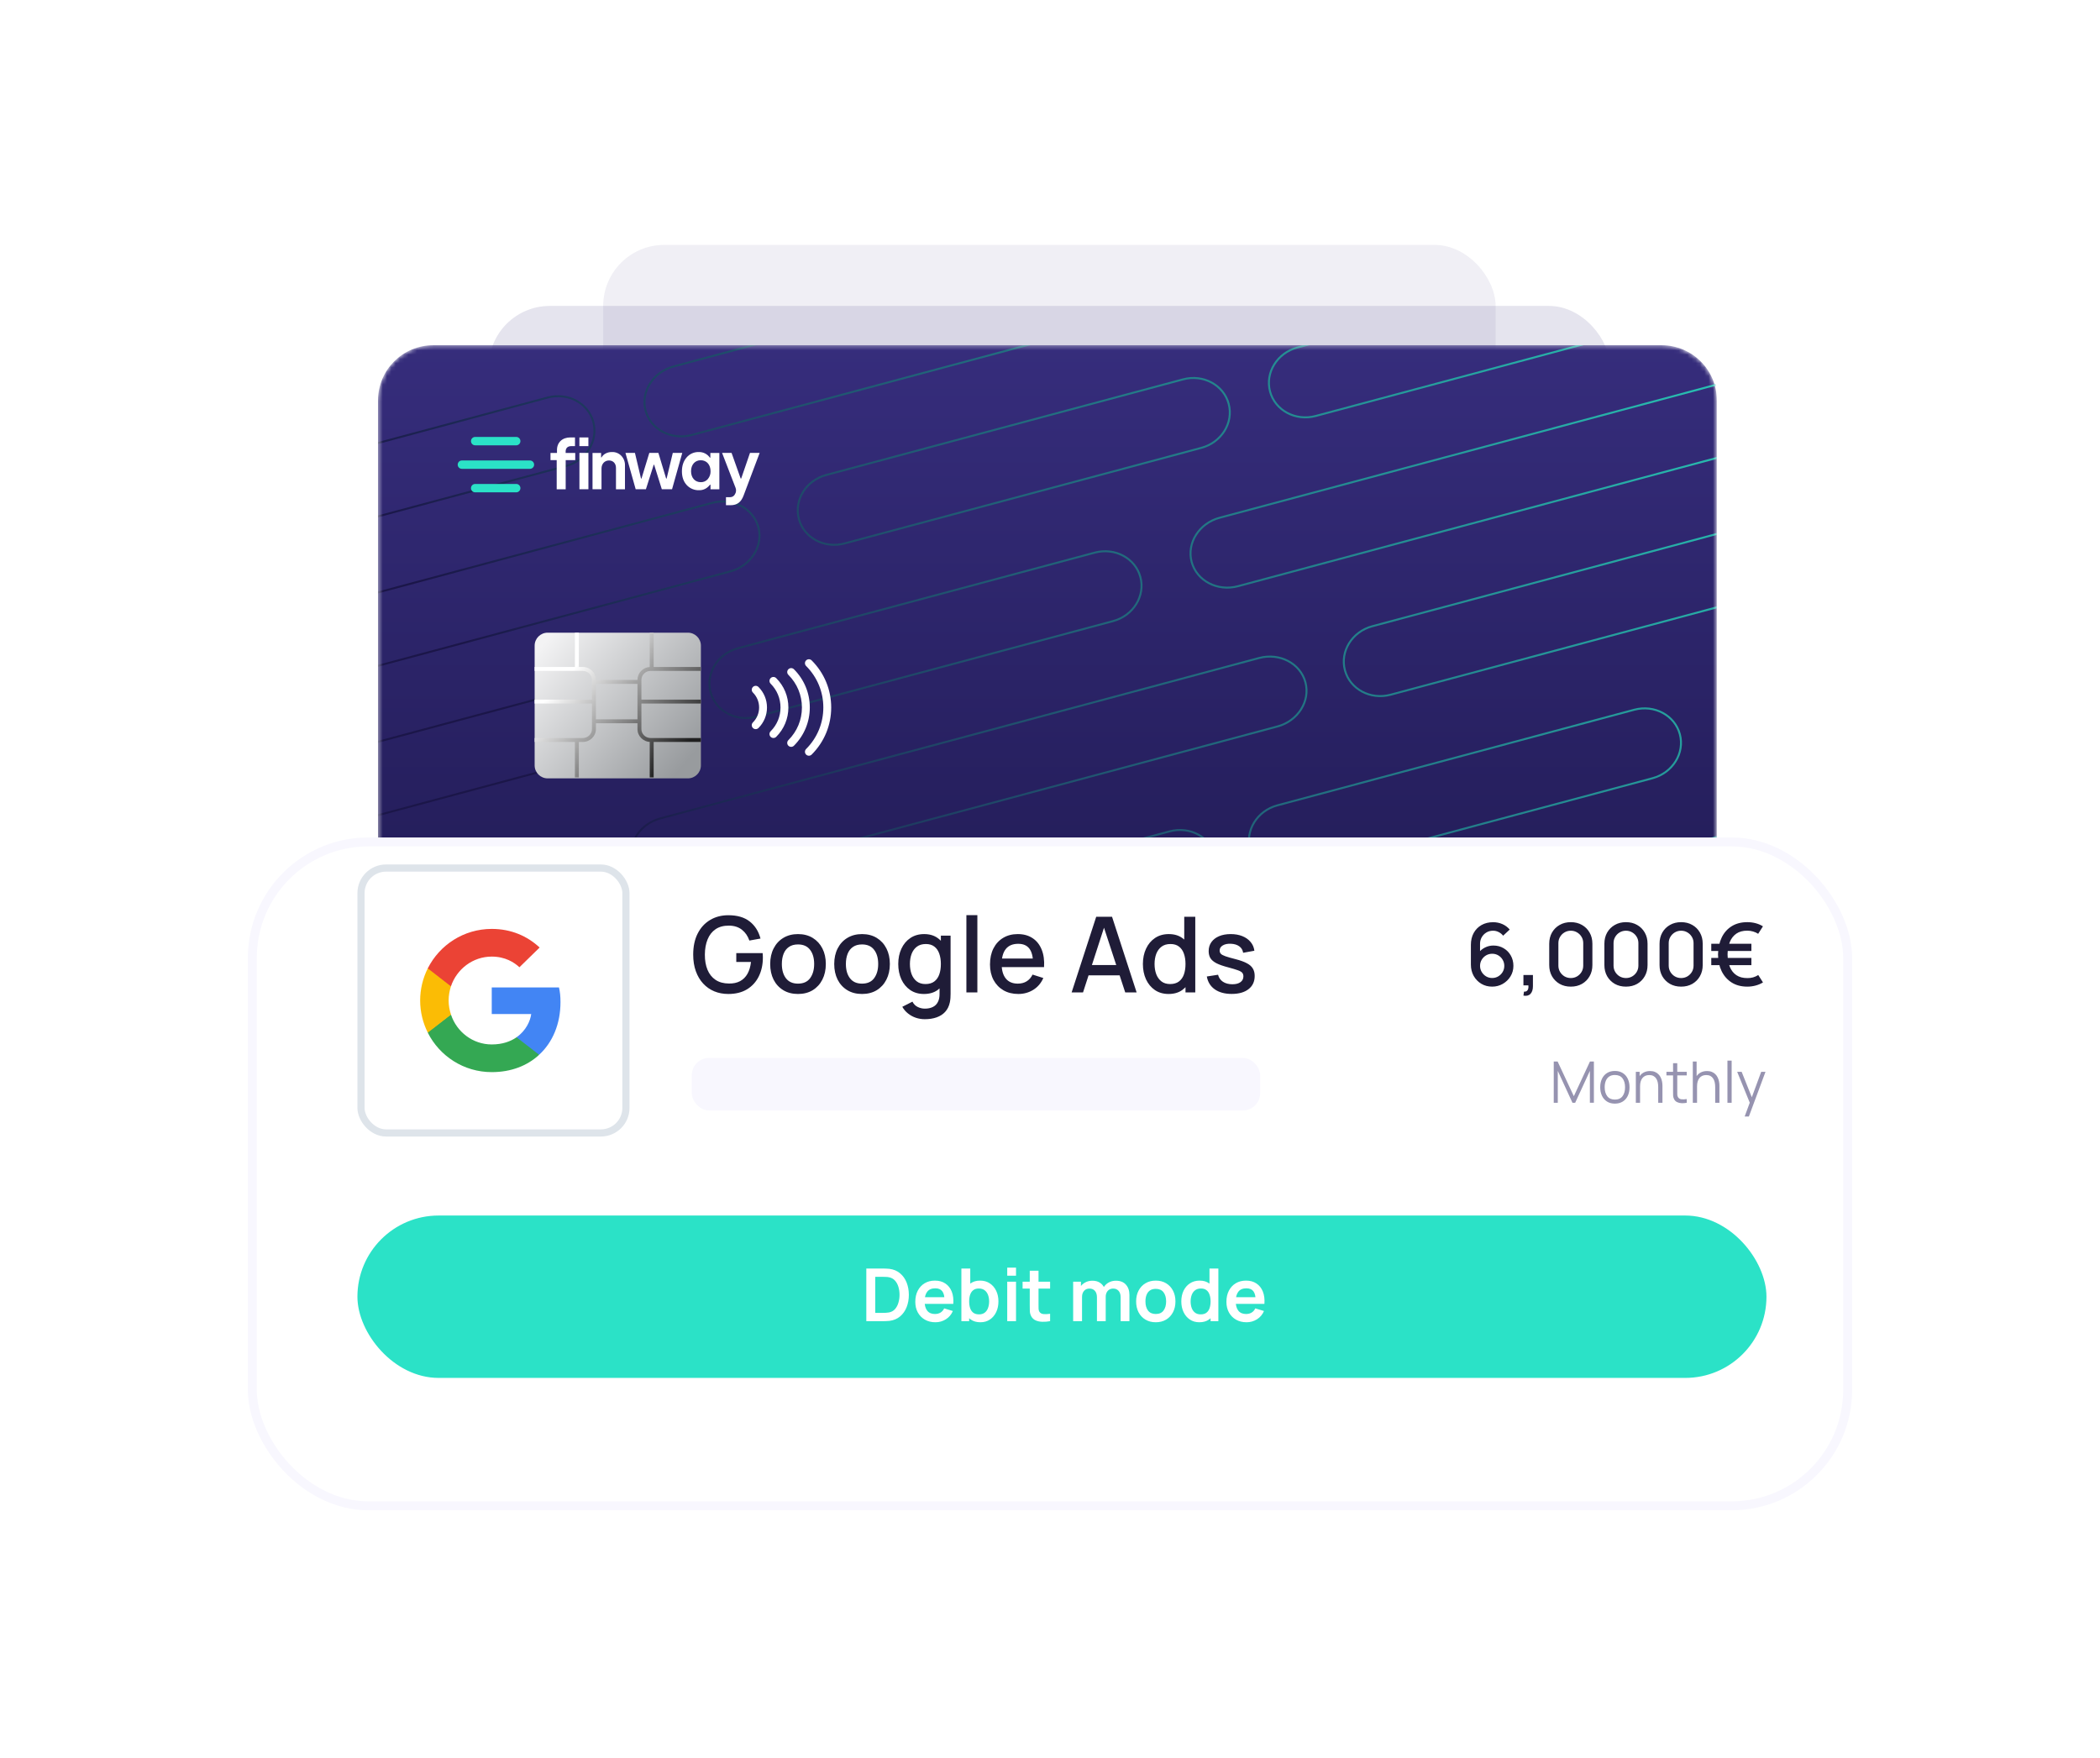 <svg width="491" height="411" viewBox="0 0 491 411" fill="none" xmlns="http://www.w3.org/2000/svg">
<g opacity="0.5" filter="url(#filter0_d_2415_15558)">
<rect x="114.285" y="57.268" width="262.156" height="139.103" rx="14.267" fill="#332B76" fill-opacity="0.25"/>
</g>
<g opacity="0.5" filter="url(#filter1_d_2415_15558)">
<rect x="141.035" y="43" width="208.655" height="139.103" rx="14.267" fill="#332B76" fill-opacity="0.15"/>
</g>
<g filter="url(#filter2_d_2415_15558)">
<g clip-path="url(#clip0_2415_15558)">
<mask id="mask0_2415_15558" style="mask-type:alpha" maskUnits="userSpaceOnUse" x="88" y="73" width="314" height="198">
<path d="M388.526 73.316L101.272 73.316C94.153 73.316 88.382 79.087 88.382 86.206L88.382 257.454C88.382 264.572 94.153 270.343 101.272 270.343L388.526 270.343C395.645 270.343 401.415 264.572 401.415 257.454L401.415 86.206C401.415 79.087 395.645 73.316 388.526 73.316Z" fill="white"/>
</mask>
<g mask="url(#mask0_2415_15558)">
<path d="M388.526 73.316L101.272 73.316C94.153 73.316 88.382 79.087 88.382 86.206L88.382 257.454C88.382 264.572 94.153 270.343 101.272 270.343L388.526 270.343C395.645 270.343 401.415 264.572 401.415 257.454L401.415 86.206C401.415 79.087 395.645 73.316 388.526 73.316Z" fill="url(#paint0_linear_2415_15558)"/>
<path d="M24.452 253.913L164.488 216.391C169.285 215.105 174.135 217.646 175.319 222.067C176.503 226.487 173.574 231.113 168.777 232.398L28.742 269.921C23.944 271.206 19.095 268.665 17.91 264.244C16.726 259.824 19.655 255.198 24.452 253.913Z" stroke="url(#paint1_linear_2415_15558)" stroke-width="0.46"/>
<path d="M42.624 214.111L126.064 191.753C130.773 190.491 135.55 193.052 136.735 197.472C137.919 201.893 135.062 206.499 130.353 207.761L46.913 230.118C42.204 231.38 37.426 228.819 36.242 224.399C35.058 219.979 37.915 215.372 42.624 214.111Z" stroke="url(#paint2_linear_2415_15558)" stroke-width="0.46"/>
<path d="M60.131 279.286L143.571 256.929C148.28 255.667 153.058 258.228 154.242 262.648C155.427 267.068 152.569 271.675 147.86 272.937L64.421 295.294C59.712 296.556 54.934 293.995 53.749 289.575C52.565 285.155 55.422 280.548 60.131 279.286Z" stroke="url(#paint3_linear_2415_15558)" stroke-width="0.46"/>
<path d="M154.354 183.97L294.389 146.448C299.186 145.162 304.036 147.704 305.22 152.124C306.405 156.544 303.476 161.17 298.678 162.456L158.643 199.978C153.845 201.263 148.996 198.722 147.812 194.302C146.627 189.881 149.556 185.256 154.354 183.97Z" stroke="url(#paint4_linear_2415_15558)" stroke-width="0.46"/>
<path d="M172.525 144.168L255.965 121.81C260.674 120.548 265.452 123.109 266.636 127.529C267.82 131.95 264.963 136.556 260.254 137.818L176.814 160.175C172.105 161.437 167.328 158.877 166.143 154.456C164.959 150.036 167.816 145.429 172.525 144.168Z" stroke="url(#paint5_linear_2415_15558)" stroke-width="0.46"/>
<path d="M190.033 209.344L273.472 186.986C278.181 185.724 282.959 188.285 284.143 192.705C285.328 197.126 282.471 201.732 277.762 202.994L194.322 225.351C189.613 226.613 184.835 224.052 183.651 219.632C182.466 215.212 185.324 210.605 190.033 209.344Z" stroke="url(#paint6_linear_2415_15558)" stroke-width="0.46"/>
<path d="M26.445 147.709L166.48 110.187C171.278 108.901 176.127 111.442 177.311 115.863C178.496 120.283 175.567 124.909 170.769 126.194L30.734 163.717C25.936 165.002 21.087 162.461 19.903 158.04C18.718 153.62 21.647 148.994 26.445 147.709Z" stroke="url(#paint7_linear_2415_15558)" stroke-width="0.46"/>
<path d="M44.616 107.906L128.056 85.549C132.765 84.287 137.543 86.848 138.727 91.268C139.912 95.688 137.054 100.295 132.345 101.556L48.906 123.914C44.197 125.176 39.419 122.615 38.234 118.195C37.05 113.774 39.907 109.168 44.616 107.906Z" stroke="url(#paint8_linear_2415_15558)" stroke-width="0.46"/>
<path d="M62.124 173.082L145.563 150.725C150.272 149.463 155.05 152.023 156.235 156.444C157.419 160.864 154.562 165.471 149.853 166.732L66.413 189.09C61.704 190.352 56.926 187.791 55.742 183.371C54.557 178.95 57.415 174.344 62.124 173.082Z" stroke="url(#paint9_linear_2415_15558)" stroke-width="0.46"/>
<path d="M157.488 78.282L297.523 40.76C302.321 39.474 307.17 42.015 308.355 46.436C309.539 50.856 306.61 55.482 301.812 56.767L161.777 94.29C156.98 95.575 152.13 93.034 150.946 88.613C149.761 84.193 152.69 79.567 157.488 78.282Z" stroke="url(#paint10_linear_2415_15558)" stroke-width="0.46"/>
<path d="M193.167 103.655L276.607 81.298C281.316 80.036 286.093 82.596 287.278 87.017C288.462 91.437 285.605 96.043 280.896 97.305L197.456 119.663C192.747 120.925 187.97 118.364 186.785 113.944C185.601 109.523 188.458 104.917 193.167 103.655Z" stroke="url(#paint11_linear_2415_15558)" stroke-width="0.46"/>
<path d="M152.345 290.31L292.38 252.787C297.178 251.502 302.027 254.043 303.212 258.463C304.396 262.884 301.467 267.509 296.67 268.795L156.634 306.317C151.837 307.603 146.987 305.061 145.803 300.641C144.619 296.221 147.548 291.595 152.345 290.31Z" stroke="url(#paint12_linear_2415_15558)" stroke-width="0.46"/>
<path d="M170.517 250.507L253.956 228.149C258.665 226.888 263.443 229.448 264.627 233.869C265.812 238.289 262.955 242.895 258.246 244.157L174.806 266.515C170.097 267.776 165.319 265.216 164.135 260.795C162.95 256.375 165.808 251.769 170.517 250.507Z" stroke="url(#paint13_linear_2415_15558)" stroke-width="0.46"/>
<path d="M280.482 220.708L420.518 183.186C425.315 181.9 430.165 184.441 431.349 188.862C432.533 193.282 429.604 197.908 424.807 199.193L284.772 236.716C279.974 238.001 275.125 235.46 273.94 231.039C272.756 226.619 275.685 221.993 280.482 220.708Z" stroke="url(#paint14_linear_2415_15558)" stroke-width="0.46"/>
<path d="M298.654 180.905L382.094 158.548C386.803 157.286 391.58 159.847 392.765 164.267C393.949 168.687 391.092 173.294 386.383 174.556L302.943 196.913C298.234 198.175 293.457 195.614 292.272 191.194C291.088 186.774 293.945 182.167 298.654 180.905Z" stroke="url(#paint15_linear_2415_15558)" stroke-width="0.46"/>
<path d="M316.161 246.081L399.601 223.724C404.31 222.462 409.088 225.023 410.272 229.443C411.457 233.863 408.599 238.47 403.89 239.731L320.451 262.089C315.742 263.351 310.964 260.79 309.779 256.37C308.595 251.949 311.452 247.343 316.161 246.081Z" stroke="url(#paint16_linear_2415_15558)" stroke-width="0.46"/>
<path d="M408.621 151.106L548.657 113.584C553.454 112.299 558.304 114.84 559.488 119.26C560.672 123.681 557.743 128.306 552.946 129.592L412.911 167.114C408.113 168.4 403.264 165.858 402.079 161.438C400.895 157.018 403.824 152.392 408.621 151.106Z" stroke="url(#paint17_linear_2415_15558)" stroke-width="0.46"/>
<path d="M285.159 113.654L425.195 76.131C429.992 74.846 434.842 77.387 436.026 81.808C437.211 86.228 434.282 90.853 429.484 92.139L289.449 129.661C284.651 130.947 279.802 128.406 278.617 123.985C277.433 119.565 280.362 114.939 285.159 113.654Z" stroke="url(#paint18_linear_2415_15558)" stroke-width="0.46"/>
<path d="M303.331 73.851L386.771 51.494C391.48 50.232 396.257 52.792 397.442 57.213C398.626 61.633 395.769 66.24 391.06 67.501L307.62 89.859C302.911 91.121 298.134 88.56 296.949 84.14C295.765 79.719 298.622 75.113 303.331 73.851Z" stroke="url(#paint19_linear_2415_15558)" stroke-width="0.46"/>
<path d="M320.838 139.027L404.278 116.67C408.987 115.408 413.765 117.968 414.949 122.389C416.134 126.809 413.276 131.416 408.567 132.677L325.128 155.035C320.419 156.297 315.641 153.736 314.457 149.316C313.272 144.895 316.129 140.289 320.838 139.027Z" stroke="url(#paint20_linear_2415_15558)" stroke-width="0.46"/>
</g>
<path d="M160.84 140.527H128.043C126.365 140.527 125.004 141.888 125.004 143.566V171.554C125.004 173.232 126.365 174.593 128.043 174.593H160.84C162.518 174.593 163.878 173.232 163.878 171.554V143.566C163.878 141.888 162.518 140.527 160.84 140.527Z" fill="url(#paint21_linear_2415_15558)"/>
<path d="M125.004 165.156H136.257C137.448 165.156 138.406 164.218 138.406 163.071V151.549C138.406 150.401 137.448 149.463 136.257 149.463H125.004V148.543H136.257C137.952 148.543 139.326 149.888 139.326 151.549V163.071C139.326 164.731 137.952 166.076 136.257 166.076H125.004V165.156ZM135.337 166.076V174.363H134.416V166.076H135.337ZM152.83 166.076V174.363H151.909V166.076H152.83ZM135.337 140.527L135.336 148.542L136.257 148.543C137.952 148.543 139.326 149.888 139.326 151.549L139.326 151.576H149.045L149.045 151.549C149.045 149.956 150.309 148.652 151.909 148.549L151.909 140.527H152.83L152.829 148.542L163.878 148.543V149.463H152.114C150.923 149.463 149.965 150.401 149.965 151.549L149.965 156.179H163.878V157.1H149.965L149.965 163.071C149.965 164.17 150.845 165.077 151.966 165.151L152.114 165.156H163.878V166.076H152.114C150.419 166.076 149.045 164.731 149.045 163.071L149.045 161.703H139.326L139.326 163.071C139.326 164.731 137.952 166.076 136.257 166.076H125.004V165.156H136.257C137.448 165.156 138.406 164.218 138.406 163.071L138.405 157.1H125.004V156.179H138.405L138.406 151.549C138.406 150.401 137.448 149.463 136.257 149.463H125.004V148.543L134.416 148.542L134.416 140.527H135.337ZM149.045 152.496H139.326V160.782H149.045V152.496Z" fill="url(#paint22_linear_2415_15558)"/>
<path d="M132.253 98.497V98.168C132.253 97.409 132.691 96.907 133.549 96.907H134.438V94.873H133.347C131.488 94.873 130.227 96.023 130.227 97.818V98.497H128.711V100.178H130.161V107.004H132.263V100.178H134.496V98.497H132.253Z" fill="white"/>
<path d="M135.474 98.496V106.993H137.577V98.496H135.474Z" fill="white"/>
<path d="M145.278 99.177C144.699 98.569 143.884 98.244 143.045 98.287C141.896 98.287 141.038 98.837 140.656 99.532H140.544V98.497H138.537V106.993H140.64V102.134C140.64 101.051 141.367 100.26 142.387 100.26C143.359 100.26 144.02 100.955 144.02 101.991V107.004H146.123V101.428C146.154 100.595 145.85 99.784 145.278 99.177Z" fill="white"/>
<path d="M157.303 98.496L155.864 104.481H155.75L153.939 98.496H151.815L149.988 104.481H149.874L148.456 98.496H146.239L148.629 106.993H151.018L152.848 101.252H152.943L154.741 106.993H157.13L159.52 98.496H157.303Z" fill="white"/>
<path d="M166.088 98.499V99.598H165.974C165.389 98.751 164.414 98.258 163.385 98.289C162.294 98.255 161.246 98.719 160.538 99.55C159.811 100.392 159.439 101.475 159.439 102.8C159.439 104.125 159.811 105.19 160.554 106.002C161.297 106.81 162.355 107.253 163.451 107.216C164.086 107.238 164.711 107.051 165.23 106.684C165.528 106.473 165.791 106.216 166.008 105.922H166.122V107.006H168.193V98.509L166.088 98.499ZM165.506 104.605C165.095 105.087 164.488 105.356 163.855 105.336C162.495 105.336 161.574 104.316 161.574 102.779C161.574 101.241 162.495 100.206 163.839 100.206C165.182 100.206 166.136 101.21 166.136 102.779C166.156 103.441 165.932 104.087 165.506 104.595V104.605Z" fill="white"/>
<path d="M175.352 98.496L173.299 104.481H173.174L171.05 98.496H168.833L171.985 106.666C172.059 106.858 172.096 107.061 172.096 107.266C172.096 107.469 172.059 107.671 171.987 107.861C171.722 108.509 171.324 108.849 170.612 108.849H169.739V110.723H170.801C172.394 110.723 173.294 109.964 173.859 108.458L177.611 98.496H175.352Z" fill="white"/>
<path d="M137.571 94.873H135.468V96.904H137.571V94.873Z" fill="white"/>
<path d="M123.851 102.219H108.045C107.682 102.238 107.339 102.055 107.152 101.744C106.965 101.433 106.965 101.044 107.152 100.732C107.339 100.421 107.682 100.238 108.045 100.257H123.851C124.214 100.238 124.557 100.421 124.744 100.732C124.931 101.044 124.931 101.433 124.744 101.744C124.557 102.055 124.214 102.238 123.851 102.219Z" fill="#2BE2C7"/>
<path d="M120.747 107.713H111.149C110.786 107.732 110.443 107.55 110.256 107.238C110.069 106.927 110.069 106.538 110.256 106.227C110.443 105.915 110.786 105.732 111.149 105.751H120.747C121.27 105.778 121.679 106.21 121.679 106.732C121.679 107.255 121.27 107.686 120.747 107.713Z" fill="#2BE2C7"/>
<path d="M120.747 96.719H111.149C110.786 96.738 110.443 96.555 110.256 96.244C110.069 95.933 110.069 95.544 110.256 95.232C110.443 94.921 110.786 94.738 111.149 94.757H120.747C121.27 94.784 121.679 95.216 121.679 95.738C121.679 96.261 121.27 96.692 120.747 96.719Z" fill="#2BE2C7"/>
<g clip-path="url(#clip1_2415_15558)">
<path fill-rule="evenodd" clip-rule="evenodd" d="M188.638 147.173C188.907 146.904 189.344 146.902 189.615 147.173C192.515 150.072 194.113 153.924 194.113 158.019C194.113 162.113 192.515 165.965 189.615 168.865C189.48 169 189.303 169.067 189.126 169.067C188.949 169.067 188.773 169 188.638 168.865C188.368 168.595 188.368 168.158 188.638 167.888C191.278 165.25 192.732 161.745 192.732 158.019C192.732 154.293 191.278 150.788 188.638 148.149C188.368 147.88 188.368 147.443 188.638 147.173ZM184.493 149.245C184.761 148.976 185.198 148.974 185.469 149.245C187.816 151.591 189.109 154.706 189.109 158.02C189.109 161.333 187.816 164.448 185.469 166.794C185.334 166.929 185.157 166.996 184.981 166.996C184.804 166.996 184.627 166.929 184.493 166.794C184.223 166.524 184.223 166.087 184.493 165.817C186.578 163.732 187.728 160.963 187.728 158.02C187.728 155.076 186.578 152.307 184.493 150.222C184.223 149.952 184.223 149.515 184.493 149.245ZM180.345 152.292C180.075 152.022 180.075 151.585 180.345 151.315C180.614 151.046 181.05 151.044 181.321 151.315C183.114 153.106 184.101 155.487 184.101 158.018C184.101 160.548 183.114 162.929 181.321 164.721C181.186 164.856 181.009 164.923 180.833 164.923C180.656 164.923 180.48 164.856 180.345 164.721C180.075 164.451 180.075 164.014 180.345 163.744C181.877 162.213 182.72 160.179 182.72 158.018C182.72 155.856 181.877 153.823 180.345 152.292ZM176.201 153.387C175.931 153.657 175.931 154.094 176.201 154.364C177.179 155.341 177.718 156.639 177.718 158.019C177.718 159.398 177.179 160.696 176.201 161.673C175.931 161.943 175.931 162.38 176.201 162.65C176.336 162.785 176.512 162.852 176.689 162.852C176.865 162.852 177.042 162.785 177.177 162.65C178.416 161.412 179.099 159.767 179.099 158.019C179.099 156.27 178.416 154.625 177.177 153.387C176.907 153.117 176.47 153.118 176.201 153.387Z" fill="white"/>
<path d="M189.615 147.173L189.452 147.336L189.452 147.336L189.615 147.173ZM188.638 147.173L188.801 147.336V147.336L188.638 147.173ZM189.615 168.865L189.452 168.702L189.452 168.702L189.615 168.865ZM188.638 168.865L188.801 168.702L188.638 168.865ZM188.638 167.888L188.475 167.726L188.475 167.726L188.638 167.888ZM188.638 148.149L188.475 148.312L188.475 148.312L188.638 148.149ZM185.469 149.245L185.306 149.408L185.306 149.408L185.469 149.245ZM185.469 166.794L185.306 166.631L185.306 166.631L185.469 166.794ZM184.493 166.794L184.655 166.631L184.493 166.794ZM184.493 165.817L184.33 165.655L184.33 165.655L184.493 165.817ZM184.493 150.222L184.33 150.384L184.33 150.384L184.493 150.222ZM180.345 152.292L180.182 152.454L180.182 152.454L180.345 152.292ZM181.321 151.315L181.158 151.478L181.158 151.478L181.321 151.315ZM181.321 164.721L181.158 164.558L181.158 164.558L181.321 164.721ZM180.345 164.721L180.182 164.884H180.182L180.345 164.721ZM180.345 163.744L180.182 163.582L180.182 163.582L180.345 163.744ZM176.201 154.364L176.038 154.526L176.038 154.526L176.201 154.364ZM176.201 153.387L176.364 153.55H176.364L176.201 153.387ZM176.201 161.673L176.038 161.511L176.038 161.511L176.201 161.673ZM176.201 162.65L176.364 162.487H176.364L176.201 162.65ZM177.177 162.65L177.015 162.487L177.015 162.487L177.177 162.65ZM177.177 153.387L177.015 153.55L177.015 153.55L177.177 153.387ZM189.777 147.01C189.416 146.649 188.834 146.652 188.475 147.01L188.801 147.336C188.98 147.156 189.271 147.155 189.452 147.336L189.777 147.01ZM194.343 158.019C194.343 153.862 192.721 149.952 189.777 147.01L189.452 147.336C192.309 150.191 193.883 153.985 193.883 158.019H194.343ZM189.777 169.028C192.721 166.085 194.343 162.175 194.343 158.019H193.883C193.883 162.052 192.309 165.846 189.452 168.702L189.777 169.028ZM189.126 169.297C189.361 169.297 189.598 169.207 189.777 169.028L189.452 168.702C189.362 168.792 189.244 168.837 189.126 168.837V169.297ZM188.475 169.028C188.655 169.207 188.891 169.297 189.126 169.297V168.837C189.008 168.837 188.891 168.792 188.801 168.702L188.475 169.028ZM188.475 167.726C188.116 168.085 188.116 168.668 188.475 169.028L188.801 168.702C188.621 168.522 188.621 168.231 188.801 168.051L188.475 167.726ZM192.502 158.019C192.502 161.684 191.072 165.13 188.475 167.726L188.801 168.051C191.484 165.369 192.962 161.806 192.962 158.019H192.502ZM188.475 148.312C191.072 150.908 192.502 154.354 192.502 158.019H192.962C192.962 154.232 191.484 150.669 188.801 147.987L188.475 148.312ZM188.475 147.01C188.116 147.37 188.116 147.953 188.475 148.312L188.801 147.987C188.621 147.807 188.621 147.516 188.801 147.336L188.475 147.01ZM185.632 149.082C185.271 148.721 184.688 148.724 184.33 149.082L184.655 149.408C184.835 149.229 185.126 149.228 185.306 149.408L185.632 149.082ZM189.339 158.02C189.339 154.645 188.021 151.471 185.632 149.082L185.306 149.408C187.61 151.711 188.878 154.768 188.878 158.02H189.339ZM185.632 166.957C188.021 164.568 189.339 161.394 189.339 158.02H188.878C188.878 161.272 187.61 164.328 185.306 166.631L185.632 166.957ZM184.981 167.226C185.215 167.226 185.452 167.136 185.632 166.957L185.306 166.631C185.216 166.721 185.098 166.766 184.981 166.766V167.226ZM184.33 166.957C184.509 167.136 184.745 167.226 184.981 167.226V166.766C184.862 166.766 184.745 166.721 184.655 166.631L184.33 166.957ZM184.33 165.655C183.97 166.014 183.97 166.597 184.33 166.957L184.655 166.631C184.475 166.451 184.475 166.16 184.655 165.98L184.33 165.655ZM187.497 158.02C187.497 160.902 186.373 163.613 184.33 165.655L184.655 165.98C186.784 163.852 187.958 161.024 187.958 158.02H187.497ZM184.33 150.384C186.373 152.426 187.497 155.137 187.497 158.02H187.958C187.958 155.015 186.784 152.187 184.655 150.059L184.33 150.384ZM184.33 149.082C183.97 149.442 183.97 150.025 184.33 150.384L184.655 150.059C184.475 149.879 184.475 149.588 184.655 149.408L184.33 149.082ZM180.182 151.152C179.822 151.512 179.822 152.095 180.182 152.454L180.507 152.129C180.328 151.949 180.328 151.658 180.507 151.478L180.182 151.152ZM181.484 151.152C181.123 150.791 180.54 150.794 180.182 151.152L180.507 151.478C180.687 151.298 180.978 151.297 181.158 151.478L181.484 151.152ZM184.331 158.018C184.331 155.426 183.32 152.986 181.484 151.152L181.158 151.478C182.908 153.226 183.871 155.548 183.871 158.018H184.331ZM181.484 164.884C183.32 163.049 184.331 160.609 184.331 158.018H183.871C183.871 160.487 182.908 162.809 181.158 164.558L181.484 164.884ZM180.833 165.153C181.068 165.153 181.304 165.063 181.484 164.884L181.158 164.558C181.068 164.648 180.951 164.693 180.833 164.693V165.153ZM180.182 164.884C180.362 165.063 180.597 165.153 180.833 165.153V164.693C180.714 164.693 180.597 164.648 180.507 164.558L180.182 164.884ZM180.182 163.582C179.822 163.941 179.822 164.524 180.182 164.884L180.507 164.558C180.328 164.378 180.328 164.087 180.507 163.907L180.182 163.582ZM182.49 158.018C182.49 160.118 181.671 162.093 180.182 163.582L180.507 163.907C182.083 162.333 182.95 160.241 182.95 158.018H182.49ZM180.182 152.454C181.671 153.942 182.49 155.917 182.49 158.018H182.95C182.95 155.794 182.083 153.703 180.507 152.129L180.182 152.454ZM176.364 154.201C176.184 154.021 176.184 153.73 176.364 153.55L176.038 153.224C175.678 153.584 175.678 154.167 176.038 154.526L176.364 154.201ZM177.948 158.019C177.948 156.578 177.385 155.221 176.364 154.201L176.038 154.526C176.973 155.461 177.487 156.7 177.487 158.019H177.948ZM176.364 161.836C177.385 160.816 177.948 159.459 177.948 158.019H177.487C177.487 159.337 176.973 160.576 176.038 161.511L176.364 161.836ZM176.364 162.487C176.184 162.307 176.184 162.016 176.364 161.836L176.038 161.511C175.678 161.87 175.678 162.453 176.038 162.813L176.364 162.487ZM176.689 162.622C176.571 162.622 176.454 162.577 176.364 162.487L176.038 162.813C176.218 162.992 176.453 163.082 176.689 163.082V162.622ZM177.015 162.487C176.925 162.577 176.807 162.622 176.689 162.622V163.082C176.924 163.082 177.16 162.992 177.34 162.813L177.015 162.487ZM178.868 158.019C178.868 159.706 178.21 161.292 177.015 162.487L177.34 162.813C178.622 161.531 179.329 159.828 179.329 158.019H178.868ZM177.015 153.55C178.21 154.745 178.868 156.331 178.868 158.019H179.329C179.329 156.209 178.622 154.506 177.34 153.224L177.015 153.55ZM176.364 153.55C176.543 153.371 176.834 153.37 177.015 153.55L177.34 153.224C176.979 152.864 176.396 152.866 176.038 153.224L176.364 153.55Z" fill="white"/>
</g>
</g>
</g>
<g filter="url(#filter3_d_2415_15558)">
<rect x="59" y="182.596" width="373" height="155.231" rx="27.113" fill="white"/>
<rect x="59" y="182.596" width="373" height="155.231" rx="27.113" stroke="#F8F7FE" stroke-width="2.09"/>
</g>
<rect x="161.742" y="247.369" width="132.895" height="12.284" rx="4.042" fill="#F8F7FE"/>
<rect x="83.569" y="284.221" width="329.446" height="37.97" rx="18.985" fill="#2BE2C7"/>
<path d="M202.553 308.922V296.618H206.474C206.577 296.618 206.779 296.621 207.081 296.627C207.389 296.632 207.685 296.652 207.97 296.687C208.944 296.812 209.767 297.159 210.439 297.729C211.117 298.293 211.629 299.013 211.977 299.891C212.324 300.768 212.498 301.728 212.498 302.77C212.498 303.812 212.324 304.772 211.977 305.649C211.629 306.527 211.117 307.25 210.439 307.82C209.767 308.384 208.944 308.728 207.97 308.854C207.69 308.888 207.397 308.908 207.09 308.913C206.782 308.919 206.577 308.922 206.474 308.922H202.553ZM204.646 306.982H206.474C206.645 306.982 206.862 306.977 207.124 306.965C207.391 306.954 207.628 306.928 207.833 306.888C208.414 306.78 208.887 306.521 209.251 306.111C209.616 305.701 209.884 305.202 210.054 304.616C210.231 304.029 210.319 303.414 210.319 302.77C210.319 302.104 210.231 301.477 210.054 300.89C209.878 300.304 209.604 299.811 209.234 299.412C208.87 299.013 208.403 298.76 207.833 298.652C207.628 298.606 207.391 298.581 207.124 298.575C206.862 298.563 206.645 298.558 206.474 298.558H204.646V306.982ZM218.713 309.178C217.779 309.178 216.959 308.976 216.252 308.572C215.546 308.167 214.993 307.606 214.595 306.888C214.202 306.171 214.005 305.345 214.005 304.411C214.005 303.402 214.199 302.528 214.586 301.787C214.974 301.041 215.512 300.463 216.201 300.053C216.89 299.643 217.688 299.438 218.593 299.438C219.55 299.438 220.362 299.663 221.029 300.113C221.701 300.557 222.199 301.187 222.524 302.001C222.848 302.816 222.971 303.775 222.891 304.88H220.849V304.129C220.843 303.126 220.667 302.394 220.319 301.933C219.972 301.471 219.425 301.241 218.679 301.241C217.836 301.241 217.209 301.503 216.799 302.027C216.389 302.545 216.184 303.305 216.184 304.308C216.184 305.242 216.389 305.966 216.799 306.478C217.209 306.991 217.807 307.247 218.593 307.247C219.1 307.247 219.536 307.136 219.901 306.914C220.271 306.686 220.556 306.359 220.755 305.931L222.789 306.547C222.435 307.378 221.889 308.025 221.148 308.486C220.413 308.948 219.602 309.178 218.713 309.178ZM215.535 304.88V303.325H221.883V304.88H215.535ZM229.232 309.178C228.332 309.178 227.577 308.965 226.968 308.537C226.358 308.11 225.9 307.529 225.592 306.794C225.285 306.054 225.131 305.225 225.131 304.308C225.131 303.38 225.285 302.548 225.592 301.813C225.9 301.078 226.35 300.5 226.942 300.079C227.54 299.651 228.278 299.438 229.155 299.438C230.027 299.438 230.781 299.651 231.419 300.079C232.063 300.5 232.561 301.078 232.915 301.813C233.268 302.542 233.444 303.374 233.444 304.308C233.444 305.231 233.271 306.06 232.923 306.794C232.576 307.529 232.086 308.11 231.454 308.537C230.821 308.965 230.081 309.178 229.232 309.178ZM224.781 308.922V296.618H226.857V302.445H226.6V308.922H224.781ZM228.916 307.333C229.451 307.333 229.893 307.199 230.24 306.931C230.588 306.663 230.844 306.302 231.009 305.846C231.18 305.385 231.266 304.872 231.266 304.308C231.266 303.75 231.18 303.243 231.009 302.787C230.838 302.326 230.573 301.961 230.215 301.693C229.856 301.42 229.4 301.283 228.848 301.283C228.324 301.283 227.896 301.411 227.566 301.668C227.236 301.918 226.991 302.272 226.831 302.727C226.677 303.177 226.6 303.704 226.6 304.308C226.6 304.906 226.677 305.433 226.831 305.889C226.991 306.344 227.238 306.7 227.574 306.957C227.916 307.207 228.363 307.333 228.916 307.333ZM235.499 298.293V296.405H237.558V298.293H235.499ZM235.499 308.922V299.694H237.558V308.922H235.499ZM245.526 308.922C244.916 309.036 244.318 309.084 243.731 309.067C243.15 309.056 242.629 308.95 242.168 308.751C241.706 308.546 241.356 308.224 241.117 307.785C240.906 307.387 240.795 306.979 240.784 306.564C240.772 306.148 240.766 305.678 240.766 305.154V297.131H242.817V305.034C242.817 305.405 242.82 305.729 242.826 306.008C242.837 306.287 242.897 306.515 243.005 306.692C243.21 307.034 243.538 307.224 243.988 307.264C244.438 307.304 244.95 307.281 245.526 307.196V308.922ZM239.092 301.309V299.694H245.526V301.309H239.092ZM262.013 308.922V303.317C262.013 302.685 261.856 302.192 261.543 301.839C261.23 301.48 260.805 301.3 260.27 301.3C259.939 301.3 259.643 301.377 259.381 301.531C259.119 301.679 258.911 301.901 258.757 302.198C258.604 302.488 258.527 302.836 258.527 303.24L257.612 302.702C257.607 302.064 257.749 301.503 258.04 301.018C258.336 300.529 258.735 300.147 259.236 299.874C259.737 299.6 260.295 299.463 260.911 299.463C261.93 299.463 262.711 299.771 263.252 300.386C263.799 300.996 264.072 301.799 264.072 302.796V308.922H262.013ZM250.914 308.922V299.694H252.734V302.556H252.99V308.922H250.914ZM256.476 308.922V303.342C256.476 302.699 256.319 302.198 256.006 301.839C255.693 301.48 255.266 301.3 254.725 301.3C254.201 301.3 253.779 301.48 253.46 301.839C253.147 302.198 252.99 302.665 252.99 303.24L252.067 302.625C252.067 302.027 252.215 301.488 252.512 301.01C252.808 300.531 253.207 300.155 253.708 299.882C254.215 299.603 254.782 299.463 255.408 299.463C256.097 299.463 256.673 299.612 257.134 299.908C257.601 300.198 257.949 300.597 258.176 301.104C258.41 301.605 258.527 302.172 258.527 302.804V308.922H256.476ZM270.226 309.178C269.303 309.178 268.497 308.97 267.808 308.554C267.119 308.139 266.583 307.566 266.202 306.837C265.826 306.102 265.638 305.259 265.638 304.308C265.638 303.34 265.831 302.491 266.219 301.762C266.606 301.033 267.144 300.463 267.834 300.053C268.523 299.643 269.32 299.438 270.226 299.438C271.154 299.438 271.963 299.646 272.652 300.062C273.342 300.477 273.877 301.053 274.259 301.787C274.64 302.517 274.831 303.357 274.831 304.308C274.831 305.265 274.638 306.111 274.25 306.846C273.869 307.575 273.333 308.147 272.644 308.563C271.955 308.973 271.149 309.178 270.226 309.178ZM270.226 307.247C271.046 307.247 271.656 306.974 272.054 306.427C272.453 305.88 272.652 305.174 272.652 304.308C272.652 303.414 272.45 302.702 272.046 302.172C271.641 301.636 271.035 301.369 270.226 301.369C269.673 301.369 269.218 301.494 268.859 301.745C268.506 301.99 268.244 302.334 268.073 302.779C267.902 303.217 267.816 303.727 267.816 304.308C267.816 305.202 268.019 305.917 268.423 306.453C268.833 306.982 269.434 307.247 270.226 307.247ZM280.413 309.178C279.565 309.178 278.824 308.965 278.192 308.537C277.56 308.11 277.07 307.529 276.722 306.794C276.375 306.06 276.201 305.231 276.201 304.308C276.201 303.374 276.375 302.542 276.722 301.813C277.075 301.078 277.574 300.5 278.218 300.079C278.861 299.651 279.619 299.438 280.49 299.438C281.368 299.438 282.102 299.651 282.695 300.079C283.293 300.5 283.746 301.078 284.053 301.813C284.361 302.548 284.515 303.38 284.515 304.308C284.515 305.225 284.361 306.054 284.053 306.794C283.746 307.529 283.287 308.11 282.678 308.537C282.068 308.965 281.313 309.178 280.413 309.178ZM280.73 307.333C281.282 307.333 281.726 307.207 282.062 306.957C282.404 306.7 282.652 306.344 282.806 305.889C282.965 305.433 283.045 304.906 283.045 304.308C283.045 303.704 282.965 303.177 282.806 302.727C282.652 302.272 282.41 301.918 282.08 301.668C281.749 301.411 281.322 301.283 280.798 301.283C280.245 301.283 279.79 301.42 279.431 301.693C279.072 301.961 278.807 302.326 278.636 302.787C278.465 303.243 278.38 303.75 278.38 304.308C278.38 304.872 278.463 305.385 278.628 305.846C278.799 306.302 279.058 306.663 279.405 306.931C279.753 307.199 280.194 307.333 280.73 307.333ZM283.045 308.922V302.445H282.789V296.618H284.865V308.922H283.045ZM291.456 309.178C290.522 309.178 289.701 308.976 288.995 308.572C288.289 308.167 287.736 307.606 287.337 306.888C286.944 306.171 286.748 305.345 286.748 304.411C286.748 303.402 286.942 302.528 287.329 301.787C287.716 301.041 288.255 300.463 288.944 300.053C289.633 299.643 290.43 299.438 291.336 299.438C292.293 299.438 293.105 299.663 293.771 300.113C294.443 300.557 294.942 301.187 295.267 302.001C295.591 302.816 295.714 303.775 295.634 304.88H293.592V304.129C293.586 303.126 293.41 302.394 293.062 301.933C292.715 301.471 292.168 301.241 291.422 301.241C290.579 301.241 289.952 301.503 289.542 302.027C289.132 302.545 288.927 303.305 288.927 304.308C288.927 305.242 289.132 305.966 289.542 306.478C289.952 306.991 290.55 307.247 291.336 307.247C291.843 307.247 292.279 307.136 292.643 306.914C293.014 306.686 293.298 306.359 293.498 305.931L295.531 306.547C295.178 307.378 294.631 308.025 293.891 308.486C293.156 308.948 292.344 309.178 291.456 309.178ZM288.277 304.88V303.325H294.626V304.88H288.277Z" fill="white"/>
<path d="M170.295 232.417C169.107 232.417 168.014 232.213 167.015 231.803C166.016 231.385 165.147 230.779 164.41 229.985C163.673 229.191 163.1 228.224 162.691 227.086C162.281 225.948 162.076 224.654 162.076 223.204C162.076 221.296 162.424 219.658 163.121 218.29C163.817 216.914 164.783 215.858 166.02 215.121C167.256 214.376 168.681 214.003 170.295 214.003C172.375 214.003 174.033 214.486 175.27 215.453C176.515 216.419 177.362 217.754 177.813 219.457L175.208 219.924C174.848 218.868 174.267 218.024 173.464 217.394C172.661 216.763 171.654 216.444 170.442 216.435C169.189 216.427 168.145 216.706 167.31 217.271C166.482 217.836 165.86 218.63 165.442 219.654C165.025 220.669 164.812 221.853 164.804 223.204C164.795 224.555 165 225.739 165.418 226.754C165.835 227.762 166.462 228.548 167.297 229.113C168.141 229.678 169.189 229.965 170.442 229.973C171.449 229.989 172.313 229.805 173.034 229.42C173.763 229.027 174.34 228.454 174.766 227.7C175.192 226.947 175.466 226.021 175.589 224.924H172.15V222.86H178.316C178.333 223.007 178.345 223.204 178.353 223.45C178.361 223.687 178.366 223.839 178.366 223.904C178.366 225.542 178.05 227.004 177.42 228.29C176.789 229.576 175.872 230.587 174.668 231.324C173.464 232.053 172.006 232.417 170.295 232.417ZM186.575 232.417C185.249 232.417 184.098 232.118 183.123 231.521C182.149 230.923 181.395 230.1 180.863 229.051C180.339 227.995 180.077 226.779 180.077 225.403C180.077 224.019 180.347 222.803 180.888 221.754C181.428 220.698 182.186 219.879 183.16 219.298C184.135 218.708 185.273 218.413 186.575 218.413C187.902 218.413 189.053 218.712 190.027 219.31C191.002 219.908 191.755 220.731 192.288 221.779C192.82 222.827 193.086 224.035 193.086 225.403C193.086 226.787 192.816 228.007 192.275 229.064C191.743 230.112 190.99 230.935 190.015 231.533C189.04 232.123 187.894 232.417 186.575 232.417ZM186.575 229.997C187.845 229.997 188.791 229.571 189.413 228.72C190.044 227.86 190.359 226.754 190.359 225.403C190.359 224.019 190.04 222.913 189.401 222.086C188.77 221.251 187.828 220.833 186.575 220.833C185.715 220.833 185.007 221.03 184.45 221.423C183.893 221.808 183.48 222.344 183.209 223.032C182.939 223.712 182.804 224.502 182.804 225.403C182.804 226.795 183.123 227.909 183.762 228.744C184.401 229.58 185.339 229.997 186.575 229.997ZM201.547 232.417C200.22 232.417 199.07 232.118 198.095 231.521C197.121 230.923 196.367 230.1 195.835 229.051C195.311 227.995 195.049 226.779 195.049 225.403C195.049 224.019 195.319 222.803 195.859 221.754C196.4 220.698 197.157 219.879 198.132 219.298C199.107 218.708 200.245 218.413 201.547 218.413C202.874 218.413 204.024 218.712 204.999 219.31C205.973 219.908 206.727 220.731 207.259 221.779C207.792 222.827 208.058 224.035 208.058 225.403C208.058 226.787 207.787 228.007 207.247 229.064C206.715 230.112 205.961 230.935 204.987 231.533C204.012 232.123 202.866 232.417 201.547 232.417ZM201.547 229.997C202.816 229.997 203.762 229.571 204.385 228.72C205.015 227.86 205.331 226.754 205.331 225.403C205.331 224.019 205.011 222.913 204.372 222.086C203.742 221.251 202.8 220.833 201.547 220.833C200.687 220.833 199.979 221.03 199.422 221.423C198.865 221.808 198.451 222.344 198.181 223.032C197.911 223.712 197.776 224.502 197.776 225.403C197.776 226.795 198.095 227.909 198.734 228.744C199.373 229.58 200.31 229.997 201.547 229.997ZM216.224 238.314C215.511 238.314 214.819 238.203 214.148 237.982C213.484 237.761 212.878 237.434 212.33 236.999C211.781 236.574 211.326 236.045 210.966 235.415L213.337 234.211C213.624 234.776 214.033 235.19 214.565 235.452C215.098 235.714 215.659 235.845 216.248 235.845C216.977 235.845 217.6 235.714 218.116 235.452C218.632 235.198 219.021 234.813 219.283 234.297C219.553 233.781 219.684 233.142 219.676 232.381V228.671H219.983V218.782H222.255V232.405C222.255 232.757 222.243 233.093 222.219 233.412C222.194 233.732 222.149 234.051 222.084 234.371C221.895 235.263 221.535 236 221.002 236.582C220.478 237.163 219.807 237.597 218.988 237.884C218.177 238.171 217.256 238.314 216.224 238.314ZM216.027 232.417C214.791 232.417 213.722 232.11 212.821 231.496C211.928 230.882 211.236 230.046 210.745 228.99C210.262 227.925 210.02 226.73 210.02 225.403C210.02 224.068 210.266 222.876 210.757 221.828C211.249 220.772 211.945 219.94 212.846 219.334C213.755 218.72 214.832 218.413 216.076 218.413C217.329 218.413 218.382 218.72 219.234 219.334C220.093 219.94 220.74 220.772 221.174 221.828C221.617 222.885 221.838 224.076 221.838 225.403C221.838 226.73 221.617 227.921 221.174 228.978C220.732 230.034 220.081 230.874 219.221 231.496C218.361 232.11 217.297 232.417 216.027 232.417ZM216.384 230.096C217.227 230.096 217.915 229.895 218.447 229.494C218.98 229.092 219.369 228.54 219.614 227.835C219.86 227.131 219.983 226.32 219.983 225.403C219.983 224.486 219.856 223.675 219.602 222.971C219.356 222.266 218.971 221.718 218.447 221.325C217.931 220.931 217.272 220.735 216.47 220.735C215.618 220.735 214.918 220.944 214.369 221.361C213.82 221.779 213.411 222.34 213.14 223.044C212.878 223.749 212.747 224.535 212.747 225.403C212.747 226.279 212.878 227.074 213.14 227.786C213.411 228.49 213.812 229.051 214.344 229.469C214.885 229.887 215.565 230.096 216.384 230.096ZM225.951 232.049V213.991H228.518V232.049H225.951ZM238.091 232.417C236.773 232.417 235.614 232.131 234.615 231.557C233.624 230.976 232.85 230.169 232.293 229.137C231.744 228.097 231.47 226.893 231.47 225.526C231.47 224.076 231.74 222.819 232.281 221.754C232.829 220.69 233.591 219.867 234.566 219.285C235.54 218.704 236.674 218.413 237.968 218.413C239.32 218.413 240.47 218.728 241.42 219.359C242.37 219.981 243.079 220.87 243.546 222.025C244.021 223.179 244.209 224.551 244.111 226.14H241.543V225.206C241.527 223.667 241.232 222.528 240.659 221.791C240.094 221.054 239.23 220.686 238.067 220.686C236.781 220.686 235.815 221.091 235.168 221.902C234.521 222.713 234.197 223.884 234.197 225.415C234.197 226.873 234.521 228.003 235.168 228.806C235.815 229.6 236.748 229.997 237.968 229.997C238.771 229.997 239.463 229.817 240.044 229.457C240.634 229.088 241.093 228.564 241.42 227.884L243.939 228.683C243.423 229.87 242.641 230.792 241.592 231.447C240.544 232.094 239.377 232.417 238.091 232.417ZM233.362 226.14V224.138H242.833V226.14H233.362ZM250.557 232.049L256.306 214.359H260.004L265.753 232.049H263.087L257.792 215.907H258.456L253.223 232.049H250.557ZM253.542 228.056V225.649H262.78V228.056H253.542ZM273.227 232.417C271.99 232.417 270.921 232.11 270.02 231.496C269.128 230.882 268.436 230.046 267.944 228.99C267.461 227.925 267.22 226.73 267.22 225.403C267.22 224.068 267.465 222.876 267.957 221.828C268.448 220.772 269.144 219.94 270.045 219.334C270.954 218.72 272.031 218.413 273.276 218.413C274.529 218.413 275.581 218.72 276.433 219.334C277.293 219.94 277.94 220.772 278.374 221.828C278.816 222.885 279.037 224.076 279.037 225.403C279.037 226.73 278.816 227.921 278.374 228.978C277.932 230.034 277.281 230.874 276.421 231.496C275.561 232.11 274.496 232.417 273.227 232.417ZM273.583 230.096C274.426 230.096 275.114 229.895 275.647 229.494C276.179 229.092 276.568 228.54 276.814 227.835C277.059 227.131 277.182 226.32 277.182 225.403C277.182 224.486 277.055 223.675 276.801 222.971C276.556 222.266 276.171 221.718 275.647 221.325C275.131 220.931 274.471 220.735 273.669 220.735C272.817 220.735 272.117 220.944 271.568 221.361C271.02 221.779 270.61 222.34 270.34 223.044C270.078 223.749 269.947 224.535 269.947 225.403C269.947 226.279 270.078 227.074 270.34 227.786C270.61 228.49 271.011 229.051 271.544 229.469C272.084 229.887 272.764 230.096 273.583 230.096ZM277.182 232.049V222.504H276.887V214.359H279.467V232.049H277.182ZM287.978 232.405C286.364 232.405 285.05 232.049 284.034 231.336C283.019 230.624 282.397 229.621 282.167 228.327L284.796 227.921C284.96 228.609 285.337 229.154 285.926 229.555C286.524 229.948 287.265 230.145 288.15 230.145C288.952 230.145 289.579 229.981 290.029 229.653C290.488 229.326 290.717 228.875 290.717 228.302C290.717 227.966 290.635 227.696 290.472 227.491C290.316 227.278 289.984 227.078 289.476 226.889C288.969 226.701 288.195 226.468 287.155 226.189C286.016 225.894 285.111 225.579 284.44 225.243C283.776 224.899 283.301 224.502 283.015 224.052C282.736 223.593 282.597 223.04 282.597 222.393C282.597 221.591 282.81 220.89 283.236 220.293C283.662 219.695 284.26 219.232 285.03 218.904C285.808 218.577 286.717 218.413 287.757 218.413C288.772 218.413 289.677 218.573 290.472 218.892C291.266 219.212 291.909 219.666 292.4 220.256C292.892 220.837 293.186 221.521 293.285 222.307L290.656 222.786C290.566 222.148 290.267 221.644 289.759 221.275C289.251 220.907 288.592 220.706 287.781 220.673C287.003 220.641 286.373 220.772 285.889 221.067C285.406 221.353 285.165 221.75 285.165 222.258C285.165 222.553 285.255 222.803 285.435 223.007C285.623 223.212 285.984 223.409 286.516 223.597C287.048 223.786 287.834 224.011 288.875 224.273C289.988 224.559 290.873 224.879 291.528 225.231C292.183 225.575 292.65 225.989 292.928 226.472C293.215 226.947 293.358 227.524 293.358 228.204C293.358 229.514 292.879 230.542 291.921 231.287C290.971 232.032 289.657 232.405 287.978 232.405Z" fill="#1F1C37"/>
<rect x="84.406" y="202.972" width="61.942" height="61.942" rx="5.859" fill="white" stroke="#DEE4EA" stroke-width="1.674"/>
<g clip-path="url(#clip2_2415_15558)">
<g clip-path="url(#clip3_2415_15558)">
<path d="M131.047 234.313C131.047 232.937 130.935 231.932 130.694 230.891H114.976V237.103H124.202C124.016 238.647 123.011 240.972 120.779 242.535L120.748 242.743L125.717 246.593L126.062 246.627C129.224 243.707 131.047 239.41 131.047 234.313Z" fill="#4285F4"/>
<path d="M114.973 250.69C119.493 250.69 123.288 249.202 126.059 246.635L120.777 242.542C119.363 243.528 117.466 244.217 114.973 244.217C110.546 244.217 106.789 241.296 105.449 237.26L105.253 237.276L100.085 241.276L100.018 241.464C102.771 246.932 108.426 250.69 114.973 250.69Z" fill="#34A853"/>
<path d="M105.452 237.251C105.099 236.209 104.894 235.093 104.894 233.94C104.894 232.787 105.099 231.671 105.433 230.629L105.424 230.407L100.192 226.344L100.02 226.425C98.886 228.695 98.235 231.243 98.235 233.94C98.235 236.637 98.886 239.186 100.02 241.455L105.452 237.251Z" fill="#FBBC05"/>
<path d="M114.973 223.676C118.117 223.676 120.237 225.034 121.446 226.169L126.171 221.556C123.269 218.859 119.493 217.203 114.973 217.203C108.426 217.203 102.771 220.961 100.018 226.429L105.431 230.633C106.789 226.597 110.546 223.676 114.973 223.676Z" fill="#EB4335"/>
</g>
</g>
<path d="M363.28 257.854V248.205H364.184L367.977 256.319L371.749 248.205H372.667V257.847H371.729V250.402L368.292 257.854H367.655L364.225 250.402V257.854H363.28ZM377.57 258.055C376.851 258.055 376.236 257.891 375.727 257.565C375.218 257.239 374.827 256.788 374.554 256.212C374.282 255.636 374.146 254.974 374.146 254.228C374.146 253.469 374.284 252.803 374.561 252.232C374.838 251.66 375.231 251.215 375.741 250.898C376.254 250.577 376.864 250.416 377.57 250.416C378.293 250.416 378.91 250.579 379.419 250.905C379.933 251.227 380.324 251.676 380.592 252.252C380.864 252.824 381 253.482 381 254.228C381 254.988 380.864 255.656 380.592 256.232C380.319 256.804 379.926 257.25 379.412 257.572C378.899 257.894 378.284 258.055 377.57 258.055ZM377.57 257.11C378.374 257.11 378.972 256.844 379.366 256.312C379.759 255.776 379.955 255.082 379.955 254.228C379.955 253.353 379.756 252.656 379.359 252.138C378.966 251.62 378.369 251.361 377.57 251.361C377.029 251.361 376.583 251.483 376.23 251.729C375.881 251.97 375.62 252.308 375.446 252.741C375.276 253.17 375.191 253.666 375.191 254.228C375.191 255.1 375.392 255.799 375.794 256.326C376.196 256.848 376.788 257.11 377.57 257.11ZM387.705 257.854V254.161C387.705 253.759 387.667 253.391 387.591 253.056C387.515 252.716 387.392 252.422 387.223 252.171C387.057 251.917 386.841 251.72 386.573 251.582C386.309 251.443 385.987 251.374 385.608 251.374C385.259 251.374 384.951 251.434 384.683 251.555C384.42 251.676 384.196 251.85 384.013 252.078C383.834 252.301 383.698 252.573 383.604 252.895C383.51 253.217 383.464 253.583 383.464 253.994L382.767 253.84C382.767 253.098 382.896 252.475 383.155 251.97C383.414 251.466 383.772 251.084 384.227 250.825C384.683 250.565 385.206 250.436 385.795 250.436C386.229 250.436 386.606 250.503 386.928 250.637C387.254 250.771 387.529 250.952 387.752 251.18C387.98 251.408 388.163 251.669 388.301 251.964C388.44 252.254 388.54 252.565 388.603 252.895C388.665 253.221 388.697 253.547 388.697 253.873V257.854H387.705ZM382.472 257.854V250.617H383.363V252.399H383.464V257.854H382.472ZM394.375 257.854C393.969 257.938 393.567 257.972 393.169 257.954C392.776 257.936 392.423 257.851 392.111 257.699C391.802 257.548 391.568 257.311 391.407 256.989C391.278 256.721 391.206 256.451 391.193 256.178C391.184 255.901 391.179 255.586 391.179 255.234V248.607H392.158V255.193C392.158 255.497 392.16 255.752 392.164 255.957C392.173 256.158 392.22 256.337 392.305 256.493C392.466 256.793 392.72 256.971 393.069 257.029C393.422 257.087 393.857 257.074 394.375 256.989V257.854ZM389.631 251.461V250.617H394.375V251.461H389.631ZM401.028 257.854V254.161C401.028 253.759 400.99 253.391 400.914 253.056C400.838 252.716 400.715 252.422 400.545 252.171C400.38 251.917 400.163 251.72 399.895 251.582C399.632 251.443 399.31 251.374 398.93 251.374C398.582 251.374 398.274 251.434 398.006 251.555C397.742 251.676 397.519 251.85 397.336 252.078C397.157 252.301 397.021 252.573 396.927 252.895C396.833 253.217 396.786 253.583 396.786 253.994L396.089 253.84C396.089 253.098 396.219 252.475 396.478 251.97C396.737 251.466 397.094 251.084 397.55 250.825C398.006 250.565 398.528 250.436 399.118 250.436C399.551 250.436 399.929 250.503 400.25 250.637C400.577 250.771 400.851 250.952 401.075 251.18C401.302 251.408 401.486 251.669 401.624 251.964C401.763 252.254 401.863 252.565 401.926 252.895C401.988 253.221 402.019 253.547 402.019 253.873V257.854H401.028ZM395.795 257.854V248.205H396.686V253.652H396.786V257.854H395.795ZM403.892 257.854V248.004H404.877V257.854H403.892ZM407.918 261.07L409.318 257.271L409.338 258.396L406.169 250.617H407.214L409.814 257.123H409.385L411.784 250.617H412.789L408.903 261.07H407.918Z" fill="#9693B0"/>
<path d="M348.884 230.7C347.946 230.7 347.102 230.479 346.351 230.037C345.601 229.588 345.004 228.975 344.562 228.197C344.127 227.42 343.909 226.536 343.909 225.544V220.93C343.909 219.878 344.127 218.954 344.562 218.156C345.004 217.359 345.614 216.739 346.391 216.297C347.175 215.855 348.077 215.634 349.095 215.634C349.859 215.634 350.576 215.778 351.246 216.066C351.916 216.354 352.496 216.783 352.985 217.352L351.447 218.79C351.172 218.435 350.827 218.153 350.412 217.945C350.003 217.731 349.564 217.624 349.095 217.624C348.492 217.624 347.963 217.768 347.507 218.056C347.051 218.337 346.693 218.709 346.432 219.172C346.177 219.634 346.05 220.13 346.05 220.659V223.313L345.638 222.85C346.053 222.307 346.569 221.879 347.185 221.564C347.802 221.249 348.462 221.091 349.165 221.091C350.063 221.091 350.864 221.302 351.568 221.725C352.278 222.14 352.834 222.706 353.236 223.423C353.645 224.14 353.849 224.948 353.849 225.845C353.849 226.75 353.621 227.571 353.166 228.308C352.717 229.038 352.114 229.621 351.357 230.057C350.606 230.486 349.782 230.7 348.884 230.7ZM348.884 228.68C349.407 228.68 349.882 228.552 350.311 228.298C350.74 228.043 351.082 227.701 351.336 227.273C351.591 226.844 351.718 226.368 351.718 225.845C351.718 225.323 351.591 224.847 351.336 224.418C351.089 223.989 350.75 223.648 350.321 223.393C349.892 223.138 349.417 223.011 348.894 223.011C348.371 223.011 347.892 223.138 347.457 223.393C347.028 223.648 346.686 223.989 346.432 224.418C346.177 224.847 346.05 225.323 346.05 225.845C346.05 226.361 346.177 226.834 346.432 227.263C346.686 227.691 347.028 228.036 347.457 228.298C347.886 228.552 348.361 228.68 348.884 228.68ZM356.193 232.801L356.324 231.866C356.612 231.886 356.836 231.832 356.997 231.705C357.158 231.578 357.265 231.4 357.319 231.172C357.372 230.945 357.382 230.687 357.349 230.398H356.193V227.976H358.414V230.599C358.414 231.39 358.223 231.986 357.841 232.389C357.466 232.791 356.917 232.928 356.193 232.801ZM367.27 230.7C366.285 230.7 365.414 230.486 364.657 230.057C363.899 229.621 363.303 229.025 362.868 228.268C362.439 227.51 362.224 226.639 362.224 225.654V220.669C362.224 219.684 362.439 218.813 362.868 218.056C363.303 217.299 363.899 216.706 364.657 216.277C365.414 215.841 366.285 215.624 367.27 215.624C368.255 215.624 369.126 215.841 369.883 216.277C370.64 216.706 371.233 217.299 371.662 218.056C372.098 218.813 372.315 219.684 372.315 220.669V225.654C372.315 226.639 372.098 227.51 371.662 228.268C371.233 229.025 370.64 229.621 369.883 230.057C369.126 230.486 368.255 230.7 367.27 230.7ZM367.27 228.69C367.806 228.69 368.292 228.562 368.727 228.308C369.169 228.047 369.521 227.698 369.783 227.263C370.044 226.82 370.175 226.328 370.175 225.785V220.518C370.175 219.982 370.044 219.497 369.783 219.061C369.521 218.619 369.169 218.27 368.727 218.016C368.292 217.754 367.806 217.624 367.27 217.624C366.734 217.624 366.245 217.754 365.802 218.016C365.367 218.27 365.018 218.619 364.757 219.061C364.496 219.497 364.365 219.982 364.365 220.518V225.785C364.365 226.328 364.496 226.82 364.757 227.263C365.018 227.698 365.367 228.047 365.802 228.308C366.245 228.562 366.734 228.69 367.27 228.69ZM380.167 230.7C379.182 230.7 378.311 230.486 377.554 230.057C376.797 229.621 376.2 229.025 375.765 228.268C375.336 227.51 375.122 226.639 375.122 225.654V220.669C375.122 219.684 375.336 218.813 375.765 218.056C376.2 217.299 376.797 216.706 377.554 216.277C378.311 215.841 379.182 215.624 380.167 215.624C381.152 215.624 382.023 215.841 382.78 216.277C383.538 216.706 384.131 217.299 384.559 218.056C384.995 218.813 385.213 219.684 385.213 220.669V225.654C385.213 226.639 384.995 227.51 384.559 228.268C384.131 229.025 383.538 229.621 382.78 230.057C382.023 230.486 381.152 230.7 380.167 230.7ZM380.167 228.69C380.703 228.69 381.189 228.562 381.625 228.308C382.067 228.047 382.419 227.698 382.68 227.263C382.941 226.82 383.072 226.328 383.072 225.785V220.518C383.072 219.982 382.941 219.497 382.68 219.061C382.419 218.619 382.067 218.27 381.625 218.016C381.189 217.754 380.703 217.624 380.167 217.624C379.631 217.624 379.142 217.754 378.7 218.016C378.264 218.27 377.916 218.619 377.654 219.061C377.393 219.497 377.262 219.982 377.262 220.518V225.785C377.262 226.328 377.393 226.82 377.654 227.263C377.916 227.698 378.264 228.047 378.7 228.308C379.142 228.562 379.631 228.69 380.167 228.69ZM393.064 230.7C392.079 230.7 391.208 230.486 390.451 230.057C389.694 229.621 389.098 229.025 388.662 228.268C388.233 227.51 388.019 226.639 388.019 225.654V220.669C388.019 219.684 388.233 218.813 388.662 218.056C389.098 217.299 389.694 216.706 390.451 216.277C391.208 215.841 392.079 215.624 393.064 215.624C394.049 215.624 394.921 215.841 395.678 216.277C396.435 216.706 397.028 217.299 397.457 218.056C397.892 218.813 398.11 219.684 398.11 220.669V225.654C398.11 226.639 397.892 227.51 397.457 228.268C397.028 229.025 396.435 229.621 395.678 230.057C394.921 230.486 394.049 230.7 393.064 230.7ZM393.064 228.69C393.601 228.69 394.086 228.562 394.522 228.308C394.964 228.047 395.316 227.698 395.577 227.263C395.839 226.82 395.969 226.328 395.969 225.785V220.518C395.969 219.982 395.839 219.497 395.577 219.061C395.316 218.619 394.964 218.27 394.522 218.016C394.086 217.754 393.601 217.624 393.064 217.624C392.528 217.624 392.039 217.754 391.597 218.016C391.162 218.27 390.813 218.619 390.552 219.061C390.29 219.497 390.16 219.982 390.16 220.518V225.785C390.16 226.328 390.29 226.82 390.552 227.263C390.813 227.698 391.162 228.047 391.597 228.308C392.039 228.562 392.528 228.69 393.064 228.69ZM408.545 230.7C407.118 230.7 405.895 230.378 404.876 229.735C403.858 229.085 403.074 228.194 402.524 227.062C401.975 225.922 401.697 224.623 401.69 223.162C401.724 221.647 402.012 220.327 402.555 219.202C403.104 218.069 403.885 217.192 404.896 216.568C405.908 215.939 407.124 215.624 408.545 215.624C409.208 215.624 409.848 215.704 410.465 215.865C411.088 216.026 411.664 216.27 412.193 216.599L411.078 218.347C410.709 218.106 410.307 217.925 409.872 217.805C409.436 217.677 408.994 217.614 408.545 217.614C407.513 217.607 406.655 217.838 405.972 218.307C405.295 218.776 404.786 219.43 404.444 220.267C404.109 221.105 403.935 222.07 403.921 223.162C403.935 224.274 404.112 225.249 404.454 226.087C404.796 226.917 405.309 227.564 405.992 228.026C406.675 228.482 407.526 228.707 408.545 228.7C409.483 228.72 410.334 228.482 411.098 227.986L412.203 229.715C411.667 230.043 411.088 230.288 410.465 230.449C409.841 230.616 409.202 230.7 408.545 230.7ZM400.112 225.675V223.986H409.49V225.675H400.112ZM400.112 222.368V220.679H409.49V222.368H400.112Z" fill="#1F1C37"/>
<defs>
<filter id="filter0_d_2415_15558" x="57.217" y="14.467" width="376.292" height="253.239" filterUnits="userSpaceOnUse" color-interpolation-filters="sRGB">
<feFlood flood-opacity="0" result="BackgroundImageFix"/>
<feColorMatrix in="SourceAlpha" type="matrix" values="0 0 0 0 0 0 0 0 0 0 0 0 0 0 0 0 0 0 127 0" result="hardAlpha"/>
<feOffset dy="14.267"/>
<feGaussianBlur stdDeviation="28.534"/>
<feColorMatrix type="matrix" values="0 0 0 0 0.435 0 0 0 0 0.729 0 0 0 0 1 0 0 0 0.3 0"/>
<feBlend mode="normal" in2="BackgroundImageFix" result="effect1_dropShadow_2415_15558"/>
<feBlend mode="normal" in="SourceGraphic" in2="effect1_dropShadow_2415_15558" result="shape"/>
</filter>
<filter id="filter1_d_2415_15558" x="83.967" y="0.199" width="322.79" height="253.239" filterUnits="userSpaceOnUse" color-interpolation-filters="sRGB">
<feFlood flood-opacity="0" result="BackgroundImageFix"/>
<feColorMatrix in="SourceAlpha" type="matrix" values="0 0 0 0 0 0 0 0 0 0 0 0 0 0 0 0 0 0 127 0" result="hardAlpha"/>
<feOffset dy="14.267"/>
<feGaussianBlur stdDeviation="28.534"/>
<feColorMatrix type="matrix" values="0 0 0 0 0.435 0 0 0 0 0.729 0 0 0 0 1 0 0 0 0.3 0"/>
<feBlend mode="normal" in2="BackgroundImageFix" result="effect1_dropShadow_2415_15558"/>
<feBlend mode="normal" in="SourceGraphic" in2="effect1_dropShadow_2415_15558" result="shape"/>
</filter>
<filter id="filter2_d_2415_15558" x="58.746" y="51.089" width="372.306" height="256.3" filterUnits="userSpaceOnUse" color-interpolation-filters="sRGB">
<feFlood flood-opacity="0" result="BackgroundImageFix"/>
<feColorMatrix in="SourceAlpha" type="matrix" values="0 0 0 0 0 0 0 0 0 0 0 0 0 0 0 0 0 0 127 0" result="hardAlpha"/>
<feOffset dy="7.409"/>
<feGaussianBlur stdDeviation="14.818"/>
<feColorMatrix type="matrix" values="0 0 0 0 0.435 0 0 0 0 0.729 0 0 0 0 1 0 0 0 0.3 0"/>
<feBlend mode="normal" in2="BackgroundImageFix" result="effect1_dropShadow_2415_15558"/>
<feBlend mode="normal" in="SourceGraphic" in2="effect1_dropShadow_2415_15558" result="shape"/>
</filter>
<filter id="filter3_d_2415_15558" x="0.887" y="138.75" width="489.226" height="271.456" filterUnits="userSpaceOnUse" color-interpolation-filters="sRGB">
<feFlood flood-opacity="0" result="BackgroundImageFix"/>
<feColorMatrix in="SourceAlpha" type="matrix" values="0 0 0 0 0 0 0 0 0 0 0 0 0 0 0 0 0 0 127 0" result="hardAlpha"/>
<feOffset dy="14.267"/>
<feGaussianBlur stdDeviation="28.534"/>
<feColorMatrix type="matrix" values="0 0 0 0 0.435 0 0 0 0 0.729 0 0 0 0 1 0 0 0 0.3 0"/>
<feBlend mode="normal" in2="BackgroundImageFix" result="effect1_dropShadow_2415_15558"/>
<feBlend mode="normal" in="SourceGraphic" in2="effect1_dropShadow_2415_15558" result="shape"/>
</filter>
<linearGradient id="paint0_linear_2415_15558" x1="244.899" y1="73.316" x2="244.899" y2="270.343" gradientUnits="userSpaceOnUse">
<stop stop-color="#362D7C"/>
<stop offset="1" stop-color="#191446"/>
</linearGradient>
<linearGradient id="paint1_linear_2415_15558" x1="151.449" y1="253.773" x2="445.492" y2="48.326" gradientUnits="userSpaceOnUse">
<stop offset="0.078" stop-color="#1B1649"/>
<stop offset="1" stop-color="#2BE2C7"/>
</linearGradient>
<linearGradient id="paint2_linear_2415_15558" x1="151.449" y1="253.773" x2="445.492" y2="48.326" gradientUnits="userSpaceOnUse">
<stop offset="0.078" stop-color="#1B1649"/>
<stop offset="1" stop-color="#2BE2C7"/>
</linearGradient>
<linearGradient id="paint3_linear_2415_15558" x1="151.449" y1="253.773" x2="445.492" y2="48.326" gradientUnits="userSpaceOnUse">
<stop offset="0.078" stop-color="#1B1649"/>
<stop offset="1" stop-color="#2BE2C7"/>
</linearGradient>
<linearGradient id="paint4_linear_2415_15558" x1="151.449" y1="253.773" x2="445.492" y2="48.326" gradientUnits="userSpaceOnUse">
<stop offset="0.078" stop-color="#1B1649"/>
<stop offset="1" stop-color="#2BE2C7"/>
</linearGradient>
<linearGradient id="paint5_linear_2415_15558" x1="151.449" y1="253.773" x2="445.492" y2="48.326" gradientUnits="userSpaceOnUse">
<stop offset="0.078" stop-color="#1B1649"/>
<stop offset="1" stop-color="#2BE2C7"/>
</linearGradient>
<linearGradient id="paint6_linear_2415_15558" x1="151.449" y1="253.773" x2="445.492" y2="48.326" gradientUnits="userSpaceOnUse">
<stop offset="0.078" stop-color="#1B1649"/>
<stop offset="1" stop-color="#2BE2C7"/>
</linearGradient>
<linearGradient id="paint7_linear_2415_15558" x1="151.449" y1="253.773" x2="445.492" y2="48.326" gradientUnits="userSpaceOnUse">
<stop offset="0.078" stop-color="#1B1649"/>
<stop offset="1" stop-color="#2BE2C7"/>
</linearGradient>
<linearGradient id="paint8_linear_2415_15558" x1="151.449" y1="253.773" x2="445.492" y2="48.326" gradientUnits="userSpaceOnUse">
<stop offset="0.078" stop-color="#1B1649"/>
<stop offset="1" stop-color="#2BE2C7"/>
</linearGradient>
<linearGradient id="paint9_linear_2415_15558" x1="151.449" y1="253.773" x2="445.492" y2="48.326" gradientUnits="userSpaceOnUse">
<stop offset="0.078" stop-color="#1B1649"/>
<stop offset="1" stop-color="#2BE2C7"/>
</linearGradient>
<linearGradient id="paint10_linear_2415_15558" x1="151.449" y1="253.773" x2="445.492" y2="48.326" gradientUnits="userSpaceOnUse">
<stop offset="0.078" stop-color="#1B1649"/>
<stop offset="1" stop-color="#2BE2C7"/>
</linearGradient>
<linearGradient id="paint11_linear_2415_15558" x1="151.449" y1="253.773" x2="445.492" y2="48.326" gradientUnits="userSpaceOnUse">
<stop offset="0.078" stop-color="#1B1649"/>
<stop offset="1" stop-color="#2BE2C7"/>
</linearGradient>
<linearGradient id="paint12_linear_2415_15558" x1="151.449" y1="253.773" x2="445.492" y2="48.326" gradientUnits="userSpaceOnUse">
<stop offset="0.078" stop-color="#1B1649"/>
<stop offset="1" stop-color="#2BE2C7"/>
</linearGradient>
<linearGradient id="paint13_linear_2415_15558" x1="151.449" y1="253.773" x2="445.492" y2="48.326" gradientUnits="userSpaceOnUse">
<stop offset="0.078" stop-color="#1B1649"/>
<stop offset="1" stop-color="#2BE2C7"/>
</linearGradient>
<linearGradient id="paint14_linear_2415_15558" x1="151.449" y1="253.773" x2="445.492" y2="48.326" gradientUnits="userSpaceOnUse">
<stop offset="0.078" stop-color="#1B1649"/>
<stop offset="1" stop-color="#2BE2C7"/>
</linearGradient>
<linearGradient id="paint15_linear_2415_15558" x1="151.449" y1="253.773" x2="445.492" y2="48.326" gradientUnits="userSpaceOnUse">
<stop offset="0.078" stop-color="#1B1649"/>
<stop offset="1" stop-color="#2BE2C7"/>
</linearGradient>
<linearGradient id="paint16_linear_2415_15558" x1="151.449" y1="253.773" x2="445.492" y2="48.326" gradientUnits="userSpaceOnUse">
<stop offset="0.078" stop-color="#1B1649"/>
<stop offset="1" stop-color="#2BE2C7"/>
</linearGradient>
<linearGradient id="paint17_linear_2415_15558" x1="151.449" y1="253.773" x2="445.492" y2="48.326" gradientUnits="userSpaceOnUse">
<stop offset="0.078" stop-color="#1B1649"/>
<stop offset="1" stop-color="#2BE2C7"/>
</linearGradient>
<linearGradient id="paint18_linear_2415_15558" x1="151.449" y1="253.773" x2="445.492" y2="48.326" gradientUnits="userSpaceOnUse">
<stop offset="0.078" stop-color="#1B1649"/>
<stop offset="1" stop-color="#2BE2C7"/>
</linearGradient>
<linearGradient id="paint19_linear_2415_15558" x1="151.449" y1="253.773" x2="445.492" y2="48.326" gradientUnits="userSpaceOnUse">
<stop offset="0.078" stop-color="#1B1649"/>
<stop offset="1" stop-color="#2BE2C7"/>
</linearGradient>
<linearGradient id="paint20_linear_2415_15558" x1="151.449" y1="253.773" x2="445.492" y2="48.326" gradientUnits="userSpaceOnUse">
<stop offset="0.078" stop-color="#1B1649"/>
<stop offset="1" stop-color="#2BE2C7"/>
</linearGradient>
<linearGradient id="paint21_linear_2415_15558" x1="125.004" y1="145.45" x2="158.117" y2="173.622" gradientUnits="userSpaceOnUse">
<stop stop-color="#F3F3F4"/>
<stop offset="1" stop-color="#989B9E"/>
</linearGradient>
<linearGradient id="paint22_linear_2415_15558" x1="133.335" y1="149.805" x2="156.92" y2="170.779" gradientUnits="userSpaceOnUse">
<stop stop-color="white"/>
<stop offset="1" stop-color="#1F1F1F"/>
</linearGradient>
<clipPath id="clip0_2415_15558">
<rect x="88.382" y="73.316" width="313.033" height="197.027" rx="11.114" fill="white"/>
</clipPath>
<clipPath id="clip1_2415_15558">
<rect width="23.938" height="23.938" fill="white" transform="translate(173.086 146.051)"/>
</clipPath>
<clipPath id="clip2_2415_15558">
<rect width="36.831" height="36.831" fill="white" transform="translate(96.957 215.531)"/>
</clipPath>
<clipPath id="clip3_2415_15558">
<rect width="36.221" height="33.482" fill="white" transform="matrix(-1 0 0 1 133.181 217.203)"/>
</clipPath>
</defs>
</svg>
